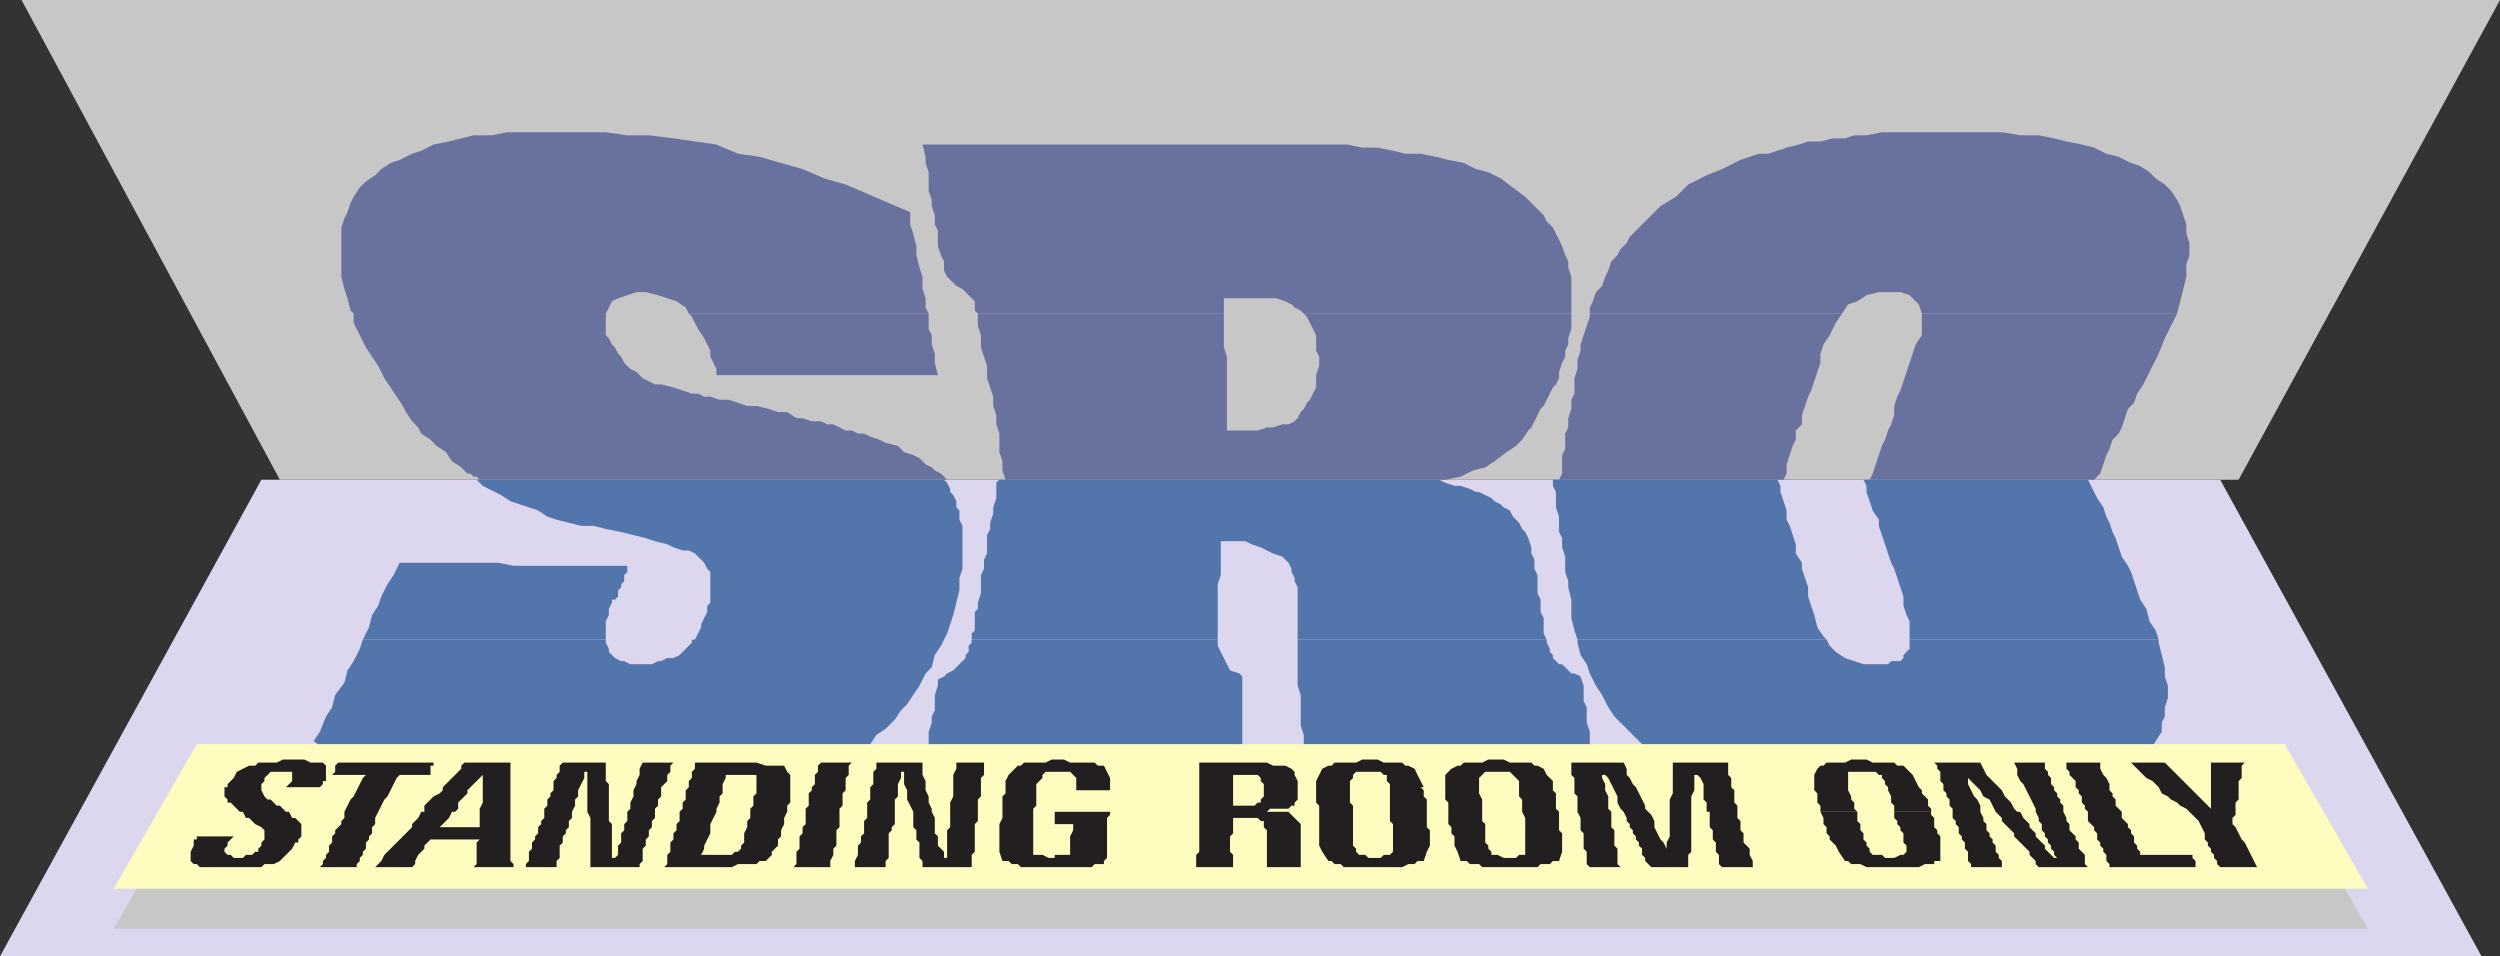 <svg xmlns="http://www.w3.org/2000/svg" width="609.75" height="233.25"><rect width="100%" height="100%" fill="#333333" stroke="none"/><path fill="#ddd6ef" fill-rule="evenodd" d="M63.75 117H541.5l63.75 116.25H0L63.75 117"/><path fill="#c8c7c8" fill-rule="evenodd" d="M68.25 117H546L609.75 0H5.25l63 117"/><path fill="#69719f" fill-rule="evenodd" d="m86.25 76.5-.75-.75-.75-3L84 70.5l-.75-3v-12l.75-2.25.75-1.5.75-2.25.75-1.5 1.5-2.25 1.5-1.5 2.25-1.5 1.5-1.5 2.25-1.5L97.5 39l3-1.5 2.25-.75 3-1.5 3.75-.75 6-1.5h4.5l3.75-.75h24L153 33h5.25l6 .75 10.5 1.5L180 37.5l5.25.75 10.5 3L201 43.5l5.25 1.5L222 51.75v3l.75 2.25.75 3v2.25l.75 3 .75 2.25v3l.75 2.25V75l.75 1.5H168l-.75-1.5-2.25-1.5-4.5-1.5-3-.75h-2.25l-4.5 1.5-1.5.75-1.5 3h-61.5m152.25 0-.75-.75V73.5l-3-3-1.5-.75L231 67.5l-.75-1.5v-2.25l-.75-1.5-.75-2.25v-3.75l-.75-1.5V52.5l-.75-2.25v-1.5l-.75-2.25V42l-.75-2.25v-1.5l-.75-3h103.5l3.75.75H336l3.75.75 3 .75h3.75l3.75.75 3 .75 3.75.75 3 1.5 3 .75 3 1.5 6 4.5 4.5 4.5.75 1.5 1.5 1.5L381 60l.75 2.25.75 1.5v1.5l.75 2.25v9H318l-.75-.75-1.5-.75-.75-.75-1.5-.75-2.25-.75H298.5v3.75h-60m149.25 0V75l.75-1.5.75-2.25 1.5-1.5.75-2.25.75-1.5.75-2.25 1.5-1.5.75-1.5 1.5-1.5.75-1.5 7.5-7.5 3.75-2.25 3-3 4.5-2.25 3.75-1.5 4.5-2.25 4.5-1.5h2.25l4.5-1.5 3-.75 2.25-.75h3l3-.75h3l2.25-.75h3l3.75-.75h29.25l4.5.75h4.5l3.75.75 3 .75 3.75.75 3 .75 3 1.5 3 .75 3 1.5 2.25.75 2.25 1.5 1.5 1.5L528 45l1.5 1.5 1.5 2.25.75 1.5 1.5 4.5V57l.75 2.25v3l-.75 2.25v3l-2.25 9h-62.25l-.75-2.25-2.25-2.25-2.25-.75h-5.25l-3 .75-2.25 1.5-2.25.75-1.5 2.25h-61.5m-301.5 0v2.25l3 6 3 4.5 1.5 3 4.5 6.75.75 1.5 1.5 2.25 1.5 1.5.75 1.5 2.25 1.5 1.5 1.5 2.25 1.5 1.5 2.25 2.25 1.5 1.5 1.5h.75l.75.75h.75l.75.75h114l-1.5-1.5-1.5-.75-.75-.75-1.5-.75-1.5-1.5-1.5-.75-2.25-.75-1.5-1.5-3-.75-1.5-.75-2.25-.75-1.5-.75h-1.5l-1.5-.75h-1.5l-3-1.5h-1.5l-1.5-.75H198l-2.25-.75h-1.5l-2.25-1.5h-2.25l-2.25-.75-3-.75h-2.25l-4.5-1.5h-2.25l-2.25-.75h-1.5l-1.5-.75h-1.5l-4.5-1.5-3-.75h-1.5l-3-1.5-1.5-1.5-1.5-.75-1.5-1.5-.75-1.5-.75-.75-.75-1.5-.75-.75-.75-1.5-.75-.75V76.5h-61.5"/><path fill="#69719f" fill-rule="evenodd" d="m168 76.5.75.75 1.5 3 1.5 2.25 1.5 3V87l1.5 3v1.5h54l-.75-3v-2.25l-.75-2.25v-2.25l-.75-1.5V76.5H168m70.5 0v3l.75 2.25v3l1.5 4.5v3l1.5 4.5V99l.75 2.25v2.25l.75 2.25v4.5l.75 2.25v2.25l.75 2.25H352.5l3.75-.75 3-1.5 3-.75 2.25-1.5 3-2.25 2.25-1.5 1.5-1.5 1.5-2.25.75-.75 2.25-4.5.75-.75 2.25-4.5.75-.75.75-1.5v-1.5l.75-2.25.75-1.5v-1.5l.75-1.5v-1.5l.75-2.25V76.5H318l.75.75 2.25 4.5v3.75l.75 1.5v2.25L321 91.5v3l-1.5 3-.75.75-.75 1.5-.75.75-.75 1.5-.75.75-1.5.75h-1.5l-2.25.75H309l-2.25.75h-7.5V87l-.75-2.25V76.5h-60m149.25 0v.75L385.5 84v1.5l-.75 2.25V90l-.75 2.25V96l-.75 1.5v2.25l-.75 2.25v2.25l-.75 1.5v3.75L381 111v4.5l-.75 1.5H435l.75-1.5v-2.25l1.5-4.5.75-1.5V105l1.5-1.5v-2.25l1.5-4.5.75-1.5L444 88.5v-2.25l.75-2.25 1.5-2.25 1.5-3 1.5-2.25h-61.5m81 0v5.25l-1.5 2.25-3.75 11.25-.75 1.5L462 99v2.25l-.75 2.25-.75 1.5-.75 2.25-.75 1.5-2.25 6.75-.75 1.5h54.75l1.5-1.5 1.5-4.5.75-1.5.75-2.25 1.5-1.5.75-1.5 1.5-4.5 1.5-1.5.75-2.25 1.5-2.25 3.75-7.5 1.5-3.75 3-6h-62.25"/><path fill="#5275ac" fill-rule="evenodd" d="m88.5 156 1.5-3 .75-3 1.5-2.25.75-2.25 1.5-3 1.5-2.25 1.5-3h24l3.75.75H153v1.5l-.75.75v1.5l-.75.75v.75l-.75.75v1.5l-.75.75h-.75v.75l-.75 1.5v1.5l-.75 1.5v4.5H88.5"/><path fill="#5275ac" fill-rule="evenodd" d="M168.75 156h.75l1.5-3v-.75l1.5-3v-1.5l.75-.75v-7.5l-.75-.75-.75-1.5-2.25-2.25-1.5-.75h-1.5l-2.25-.75-1.5-.75-3-.75-2.25-.75-6-1.5-3.75-.75-3-.75h-3l-6-1.5-2.25-.75-2.25-1.5-6.75-2.25-2.25-1.5-4.5-2.25-1.5-1.5h-1.5 115.5l.75.75.75 1.5v.75l.75.75.75 1.5v1.5l.75.75v2.25l.75 1.5v10.5L234 141v3l-1.5 6-1.5 4.5-.75 1.5h-61.5m68.25 0v-1.5l.75-.75v-4.5l.75-.75V147l.75-2.25v-4.5l.75-1.5v-2.25l.75-1.5v-4.5l.75-1.5v-1.5l.75-2.25v-1.5l.75-2.25v-3.75l.75-.75H351h-2.25H351l1.5.75 2.25.75h1.5l2.25.75 1.5.75h.75l3 1.5.75.75 1.5.75.75.75 1.5.75.75 1.5 1.5 1.5.75 1.5.75.75.75 1.5.75 2.25v1.5l.75 1.5v2.25l.75 1.5v4.5l.75 1.5v3l.75 1.5v3.75l.75 1.5H316.5v-12.75l-.75-1.5V141l-.75-1.5v-.75l-.75-1.5-1.5-1.5-2.25-.75-3-1.5-2.25-.75-1.5-.75h-6v8.25l-.75 2.25V156h-60m147.75 0-.75-2.25-.75-3v-4.5l-.75-3v-1.5l-.75-2.25v-3.75l-.75-2.25v-2.25l-.75-1.5V126l-.75-2.25V120l-.75-1.5V117h54.75l.75 1.5v1.5l1.5 4.5v2.25l.75 1.5 1.5 4.5V135l1.5 2.25v1.5l1.5 4.5v2.25l1.5 4.5.75 3 1.5 2.25.75.75h-60.75m81 0v-4.5L465 150l-.75-2.25v-2.25l-2.25-6.75-.75-1.5-3-9v-1.5l-1.5-2.25-1.5-4.5v-1.5l-.75-1.5h54.75l2.25 4.5 1.5 2.25.75 2.25.75 1.5.75 2.25.75 1.5 1.5 4.5L519 138l.75 1.5 2.25 6.75 1.5 2.25.75 3 1.5 2.25.75 2.25h-60.75M88.5 156l-.75 2.25-1.5 3-1.5 2.25-.75 3-2.25 3-.75 3-1.5 2.25-1.5 3.75-1.5 2.25 3 2.25 2.25 2.25 3 1.5 3 2.25L99 193.5l3.75.75 4.5 1.5 4.5.75 3.75.75 15.75 2.25h27l2.25-.75 3-.75h4.5l2.25-.75h2.25l3-.75 4.5-1.5h2.25l4.5-1.5 7.5-3 4.5-1.5 3.75-2.25 3-1.5 3-2.25 3.75-1.5 1.5-2.25 2.25-1.5 2.25-2.25 1.5-2.25 1.5-1.5 3-4.5 1.5-3 1.5-1.5.75-3 1.5-2.25.75-1.5h-61.5v.75l-3 3-1.5.75h-1.5l-1.5.75h-.75l-1.5.75h-5.25l-1.5-.75h-.75l-1.5-.75-1.5-1.5v-.75l-.75-1.5V156H88.5"/><path fill="#5275ac" fill-rule="evenodd" d="M237 156v.75l-.75.75v1.5l-.75.75v.75l-3 3-1.5.75-.75.75-1.5.75v1.5l-.75 2.25v3.75l-.75 1.5v1.5l-.75 2.25v3.75l-.75 2.25v3.75l-.75 1.5V192l-.75 1.5v2.25H303V165l-.75-.75-2.25-.75-3-6V156h-60m79.5 0v11.25l.75 2.25v7.5l.75 2.25v6l.75 1.5V189l.75 2.25v1.5l1.5 3h69.75l-.75-2.25-.75-1.5v-3.75l-.75-2.25v-2.25l-.75-1.5v-3.75l-.75-2.25v-3.75l-.75-1.5v-3.75l-.75-2.25-1.5-.75h-.75L381 162h-.75l-1.5-1.5v-.75L378 159v-.75l-.75-1.5V156H316.5m68.25 0v.75l.75 3L387 162l.75 2.25 1.5 3 1.5 2.25 1.5 3 1.5 2.25L402 183l3 1.5 2.25 1.5 2.25 2.25 6 3 3 .75 3 1.5 3.75.75 3.75 1.5 3.75.75h1.5l2.25.75h2.25l2.25.75h6.75l2.25.75 1.5.75h33.75l2.25-.75 1.5-.75h6.75l1.5-.75h1.5l2.25-.75h1.5l3-1.5 6-1.5 4.5-3 2.25-.75 5.25-5.25 1.5-2.25.75-1.5 1.5-2.25v-2.25l.75-1.5v-2.25l.75-2.25v-3L528 165v-2.25l-1.5-6V156h-60.75v2.25l-1.5 1.5v.75l-.75.75h-2.25l-.75.75h-6l-4.5-1.5-2.25-1.5-1.5-1.5-.75-1.5h-60.75"/><path fill="#c8c7c8" fill-rule="evenodd" d="M48 191.25h509.25l20.25 35.25H27.75L48 191.25"/><path fill="#fffcbf" fill-rule="evenodd" d="M48 181.5h509.25l20.25 35.25H27.75L48 181.5"/><path fill="#231f20" fill-rule="evenodd" d="M519.75 186H528l11.25 11.25V186h8.25l-.75.75v3l-.75.75v4.5l-.75.75v3l-.75.75v1.5l.75.75 1.5 3 .75.75 3 6h-9l-.75-.75V210l-.75-.75v-.75l-.75-.75V207l-.75-.75v-.75l-.75-.75v-1.5l-1.5-3-3-3-1.5-.75-.75-.75-1.5-.75-.75-.75-1.5-.75-.75-1.5-1.5-1.5-1.5-.75-3.75-3.75M504 186h8.25v1.5l.75 1.5.75.75.75 1.5v1.5l.75.75v.75l.75.75v1.5l1.5 1.5v1.5l1.5 1.5v.75l.75.75v.75l.75.75v1.5l.75.75v.75l.75.75v.75h12.75v.75l.75.75v1.5h-21v-.75l-.75-.75v-1.5l-.75-.75V207l-.75-.75v-.75l-.75-.75v-1.5l-.75-.75v-.75l-1.5-1.5V198l-.75-.75v-.75l-.75-.75v-1.5l-.75-.75v-.75l-.75-.75v-1.5l-1.5-1.5v-.75l-.75-.75V186m-32.25 0H483l1.5 3 3.75 3.75.75 1.5 1.5 1.5.75 1.5.75.75h.75l.75 1.5 1.5 1.5v.75l1.5 1.5v.75l2.25 2.25v.75l2.25 2.25h.75l-.75-.75v-.75l-.75-.75v-.75l-.75-.75v-.75l-.75-.75v-.75l-.75-.75V201l-.75-.75v-.75l-.75-1.5v-.75l-3-6-.75-.75-.75-1.5v-1.5l-.75-1.5h7.5v1.5l.75.75v.75l.75.75v1.5l.75.75v.75l.75.75v.75l.75.75v.75l.75.75v1.5l.75 1.5v.75l.75.75v1.5l1.5 1.5v.75l.75.75v1.5l1.5 1.5v2.25l.75.75h-12l-.75-.75V210l-1.5-1.5v-.75l-3.75-3.75v-.75l-3-3v-.75l-1.5-1.5-1.5-3-1.5-.75-.75-1.5-3-3-.75-1.5.75 1.5v1.5l1.5 3 .75.75.75 1.5v1.5l.75 1.5v.75l.75.75v1.5l.75.75v.75l.75.75v.75l.75.75v1.5l.75.75v.75l.75.75v1.5h-7.5v-.75L480 210v-2.25l-.75-.75v-1.5l-.75-.75V204l-.75-.75v-1.5L477 201v-.75l-.75-.75v-2.25l-.75-.75V195l-.75-.75v-.75l-.75-.75v-1.5l-.75-.75v-2.25l-.75-.75v-.75l-.75-.75M444 198v-1.5l-.75-.75v-2.25l-.75-.75V189l.75-1.5.75-.75h.75l.75-.75h4.5l1.5-.75h3.75l1.5.75H462l.75.75h1.5l2.25 2.25 1.5 3 .75.75v.75l1.5 1.5v1.5l.75.75v.75h-9v-1.5l-.75-.75v-1.5l-.75-1.5V192l-.75-.75v-.75l-.75-.75V189h-.75l-.75-.75h-6.75v4.5l.75 1.5v.75l.75.75v1.5l.75.75h-9"/><path fill="#231f20" fill-rule="evenodd" d="m444 198 .75 1.5v1.5l.75.75v1.5l.75.75v.75l1.5 1.5.75 1.5L450 210h.75l.75.75h2.25l1.5.75H468l1.5-.75h2.25V210h1.5v-6l-.75-.75v-.75l-.75-.75v-2.25l-.75-.75V198h-9v1.5l.75.75v.75l.75.75v.75l.75.75v2.25l.75.75v1.5l-.75.75h-.75l-1.5.75h-2.25l-.75-.75h-2.25l-.75-.75V207l-.75-.75v-.75l-.75-.75v-1.5l-.75-.75V201l-.75-.75V198h-9m-60.75-12H396l.75 1.5v1.5l.75.75.75 1.5.75.75 2.25 4.5v.75l1.5 1.5.75 1.5v1.5l1.5 3 .75.75.75 1.5v-1.5l.75-1.5v-9l.75-1.5V186h13.5v3l.75.75V192l.75.75v3l.75.75v3l.75.75v2.25l.75.75v2.25l1.5 1.5v1.5l.75 1.5v1.5H420l-.75-.75v-2.25l-.75-.75v-2.25l-.75-.75v-2.25l-.75-.75V198h-.75v-2.25l-.75-.75v-3.75l-.75-1.5-.75-.75h-.75v3.75l-.75 1.5v13.5l-.75.75v3h-9l-1.5-1.5v-.75l-.75-.75V207l-.75-.75v-.75l-.75-.75V204l-.75-.75v-.75l-.75-.75V201l-.75-.75v-.75L396 198l-.75-.75-.75-1.5v-1.5l-2.25-4.5-.75-.75h-.75v.75l.75 1.5v1.5l.75 1.5v3l.75.75v3.75l.75.75v3.75l.75.75v3.75l.75.75h-7.5l-.75-.75v-3l-.75-.75v-3.75l-.75-.75v-3l-.75-1.5v-3.75l-.75-.75v-3.75l-.75-.75v-3m-30 12v-2.25l-.75-.75v-6l1.5-1.5 1.5-.75h.75l.75-.75h4.5l1.5-.75h3.75l1.5.75h5.25l.75.75h.75l1.5.75.75 1.5 1.5 1.5v2.25l.75.75v3.75l.75.75h-9v-3l-.75-.75v-3.75l-2.25-2.25h-6l-1.5 1.5v3.75l.75 1.5v3h-8.25m0 0v3l.75.75v1.5l.75.75v2.25l.75 1.5.75 2.25h1.5l.75.75h2.25l.75.75H375l.75-.75H378l.75-.75h1.5l.75-2.25v-4.5l-.75-.75V198h-9l.75 1.5v9h-1.5l-.75.75h-3l-1.5-.75h-1.5v-.75L363 207v-.75l-.75-.75V201l-.75-.75V198h-8.25m-31.5 0v-1.5l-.75-.75v-5.25l1.5-3 1.5-.75h.75l.75-.75h5.25l1.5-.75H336l1.5.75h4.5l.75.75h.75l1.5.75 2.25 4.5h-.75l.75.75v1.5l.75.75v3h-9v-6.75l-.75-.75V189h-.75l-.75-.75h-6l-.75.75v.75l-.75.75v5.25l.75.75v1.5h-8.25m0 0v8.25l.75 1.5L324 210h.75l.75.75h1.5l.75.75H342l1.5-.75h1.5l.75-.75h1.5l.75-2.25.75-1.5v-3.75l-.75-.75V198h-9v2.25l.75.75v6.75l-.75.75h-1.5l-.75.75h-3l-.75-.75h-1.5l-.75-.75V207l-.75-.75V198h-8.25m-29.25-5.25V186H309l1.5.75h3l1.5.75.75.75v.75l.75 1.5v2.25h-8.25v-1.5l-.75-.75v-.75l-.75-.75h-6v3.75h-8.25m0 0v15l-.75.75v3h9v-3l-.75-.75V204l.75-.75v-3.75h6l.75.75h.75v1.5l.75.75v9h8.25V201l-3-3h-6.75 1.5l.75-.75h4.5l.75-.75h.75v-.75l.75-.75v-2.25h-8.25v1.5l-.75.75v.75h-.75l-.75.75h-5.25v-3.75h-8.25m-21.75-1.5v1.5h-8.25v-3l-1.5-1.5h-6l-.75.75v.75l-1.5 1.5v5.25l-.75.75v11.25h2.25l1.5.75h1.5v-.75H261V204l.75-1.5V201h-4.5v-3h13.5v.75l-.75.75v9.75l-.75.75v.75H267l-.75.75H249l-.75-.75h-1.5L246 210h-1.5l-.75-2.25V201l.75-1.5v-5.25l.75-.75v-3l.75-1.5 2.25-2.25h.75l.75-.75H255l1.5-.75h3l1.5.75h6l.75.75h1.5l1.5 3v1.5m-57-5.25H225v3l.75 1.5v2.25l.75 1.5v1.5l.75 1.5v.75l.75 1.5v3.75l.75.75v2.25l1.5 1.5v1.5h.75v-6.75l.75-.75v-6l.75-1.5V189l.75-1.5V186H240v3l-.75.75v4.5l-.75.75v5.25l-.75.75v6.75l-.75.75v3h-12V210l-.75-.75v-3.75l-.75-.75v-2.25l-.75-.75V198l-1.5-3v-2.25l-.75-1.5v-3h-.75v1.5l-.75 1.5v3l-.75.75v6l-.75.75v.75l-.75.75v6l-.75.75v1.5h-7.5V210l.75-1.5v-2.25l.75-.75V204l.75-.75v-3l.75-.75v-3.75l.75-.75v-3l.75-.75v-3l.75-.75V186m-13.5 0h7.5l-.75.75V189l-.75.75v3l-.75.75v3l-.75.75v4.5l-.75.75v3.75l-.75.75v1.5l-.75 1.5v1.5h-9l.75-.75v-3l.75-.75v-3l.75-.75v-1.5l.75-.75v-3.75l.75-.75v-3l.75-.75V192l.75-.75V189l.75-.75v-1.5l.75-.75m-34.5 12 .75-.75v-1.5l.75-.75v-2.25l.75-.75v-1.5l.75-.75v-1.5l.75-.75V186h15l2.25.75h4.5l.75 1.5.75.75v6.75l-.75.75v1.5h-9v-.75l.75-.75v-2.25l.75-.75V189H177v.75l-.75 1.5v2.25l-.75.75v1.5l-.75 1.5v.75h-9m0 0v2.25l-.75.75v1.5l-.75.75v1.5l-.75.75v2.25l-.75.75v2.25l-.75.75h16.5l1.5-.75h4.5l.75-.75h1.5l1.5-1.5v-.75l1.5-1.5v-1.5l.75-.75v-1.5l.75-1.5v-1.5l.75-1.5h-9v1.5l-.75.75v1.5l-.75 1.5v2.25l-.75.75v.75l-.75.75h-.75l-.75.75H171l.75-1.5v-.75l1.5-3V201l1.5-3h-9m-28.5-12h10.5v4.5l.75.75v9l.75.75v8.25h.75l.75-.75v-2.25l.75-.75v-2.25l.75-.75V201l.75-.75V198l.75-.75v-1.5l.75-1.5v-1.5l.75-1.5v-.75l.75-1.5v-1.5l.75-1.5h7.5l-.75.75v1.5l-.75.75v1.5l-1.5 1.5v2.25l-.75.75v1.5l-.75.75v2.25l-.75.75v1.5l-.75.75v1.5l-.75.75v1.5l-.75.75v3l-.75.75v.75h-12v-12l-.75-1.5v-9.75h-.75v1.5l-1.5 3v1.5l-.75.75v1.5l-.75 1.5v1.5l-.75.75v1.5l-.75.75v.75l-.75.75v1.5l-.75.75v3l-.75.75v1.5h-7.5v-.75l.75-.75v-2.25l.75-.75v-1.5l.75-.75V204l.75-.75v-1.5l.75-.75v-.75l.75-.75v-2.25l.75-.75V195l.75-.75v-.75l.75-.75v-2.25l.75-.75V189l.75-.75v-1.5l.75-.75M105 195l.75-.75 1.5-.75.75-.75V192l4.5-4.5v-.75l.75-.75h11.25v9h-6.75v-6l-3.75 3.75v.75l-1.5 1.5H105m0 0-1.5 1.5v1.5h-.75l-.75 1.5-1.5 1.5v.75l-6.75 6.75L93 210l-1.5 1.5h9l.75-.75V210l.75-1.5 1.5-1.5v-.75l1.5-1.5h12l-.75.75v5.25l-.75.75h9.75v-.75l-.75-.75v-15h-6.75v.75l-.75 1.5v4.5h-9.75l2.25-2.25.75-1.5h.75l.75-.75v-1.5l.75-.75H105m-22.5-9h23.25v.75H105V189h-7.5l-.75.75-2.25 4.5-.75.75-2.25 4.5v1.5l-.75.75v1.5L90 204v.75l-.75.75v1.5l-.75.75v.75l-.75.75v.75l-.75.75v.75h-9l.75-.75V210l.75-.75v-.75l.75-.75v-1.5l.75-.75V204l.75-.75v-.75l1.5-1.5v-.75l.75-.75V198l1.5-3 .75-.75 2.25-4.5.75-.75H81l.75-.75v-1.5l.75-.75m-3 4.5h-.75v.75L78 192h-8.25l1.5-1.5v-2.25H66l-1.5 1.5v.75l-.75.75v1.5l.75 1.5.75.75H66l1.5 1.5h.75l1.5 1.5h.75l.75 1.5H72l1.5 1.5v3l-.75.75v.75H72l-.75 1.5-3 3-1.5.75H64.5l-.75.75h-15l-.75-.75h-.75l-.75-.75v-2.25l.75-1.5v-1.5H48V204h9l-1.5 1.5v.75l-.75.75v.75l.75.75h.75l.75.75h2.25l.75-.75h1.5l.75-.75H63V207l.75-.75v-.75l.75-.75v-2.25l-.75-.75-1.5-.75-1.5-1.5H60l-.75-1.5h-.75l-2.25-2.25h-.75V195l-.75-.75V192h.75v-.75l1.5-1.5.75-1.5 3-1.5h1.5L63 186h4.5l1.5-.75h5.25l1.5.75h3l.75.75v3.75"/></svg>
